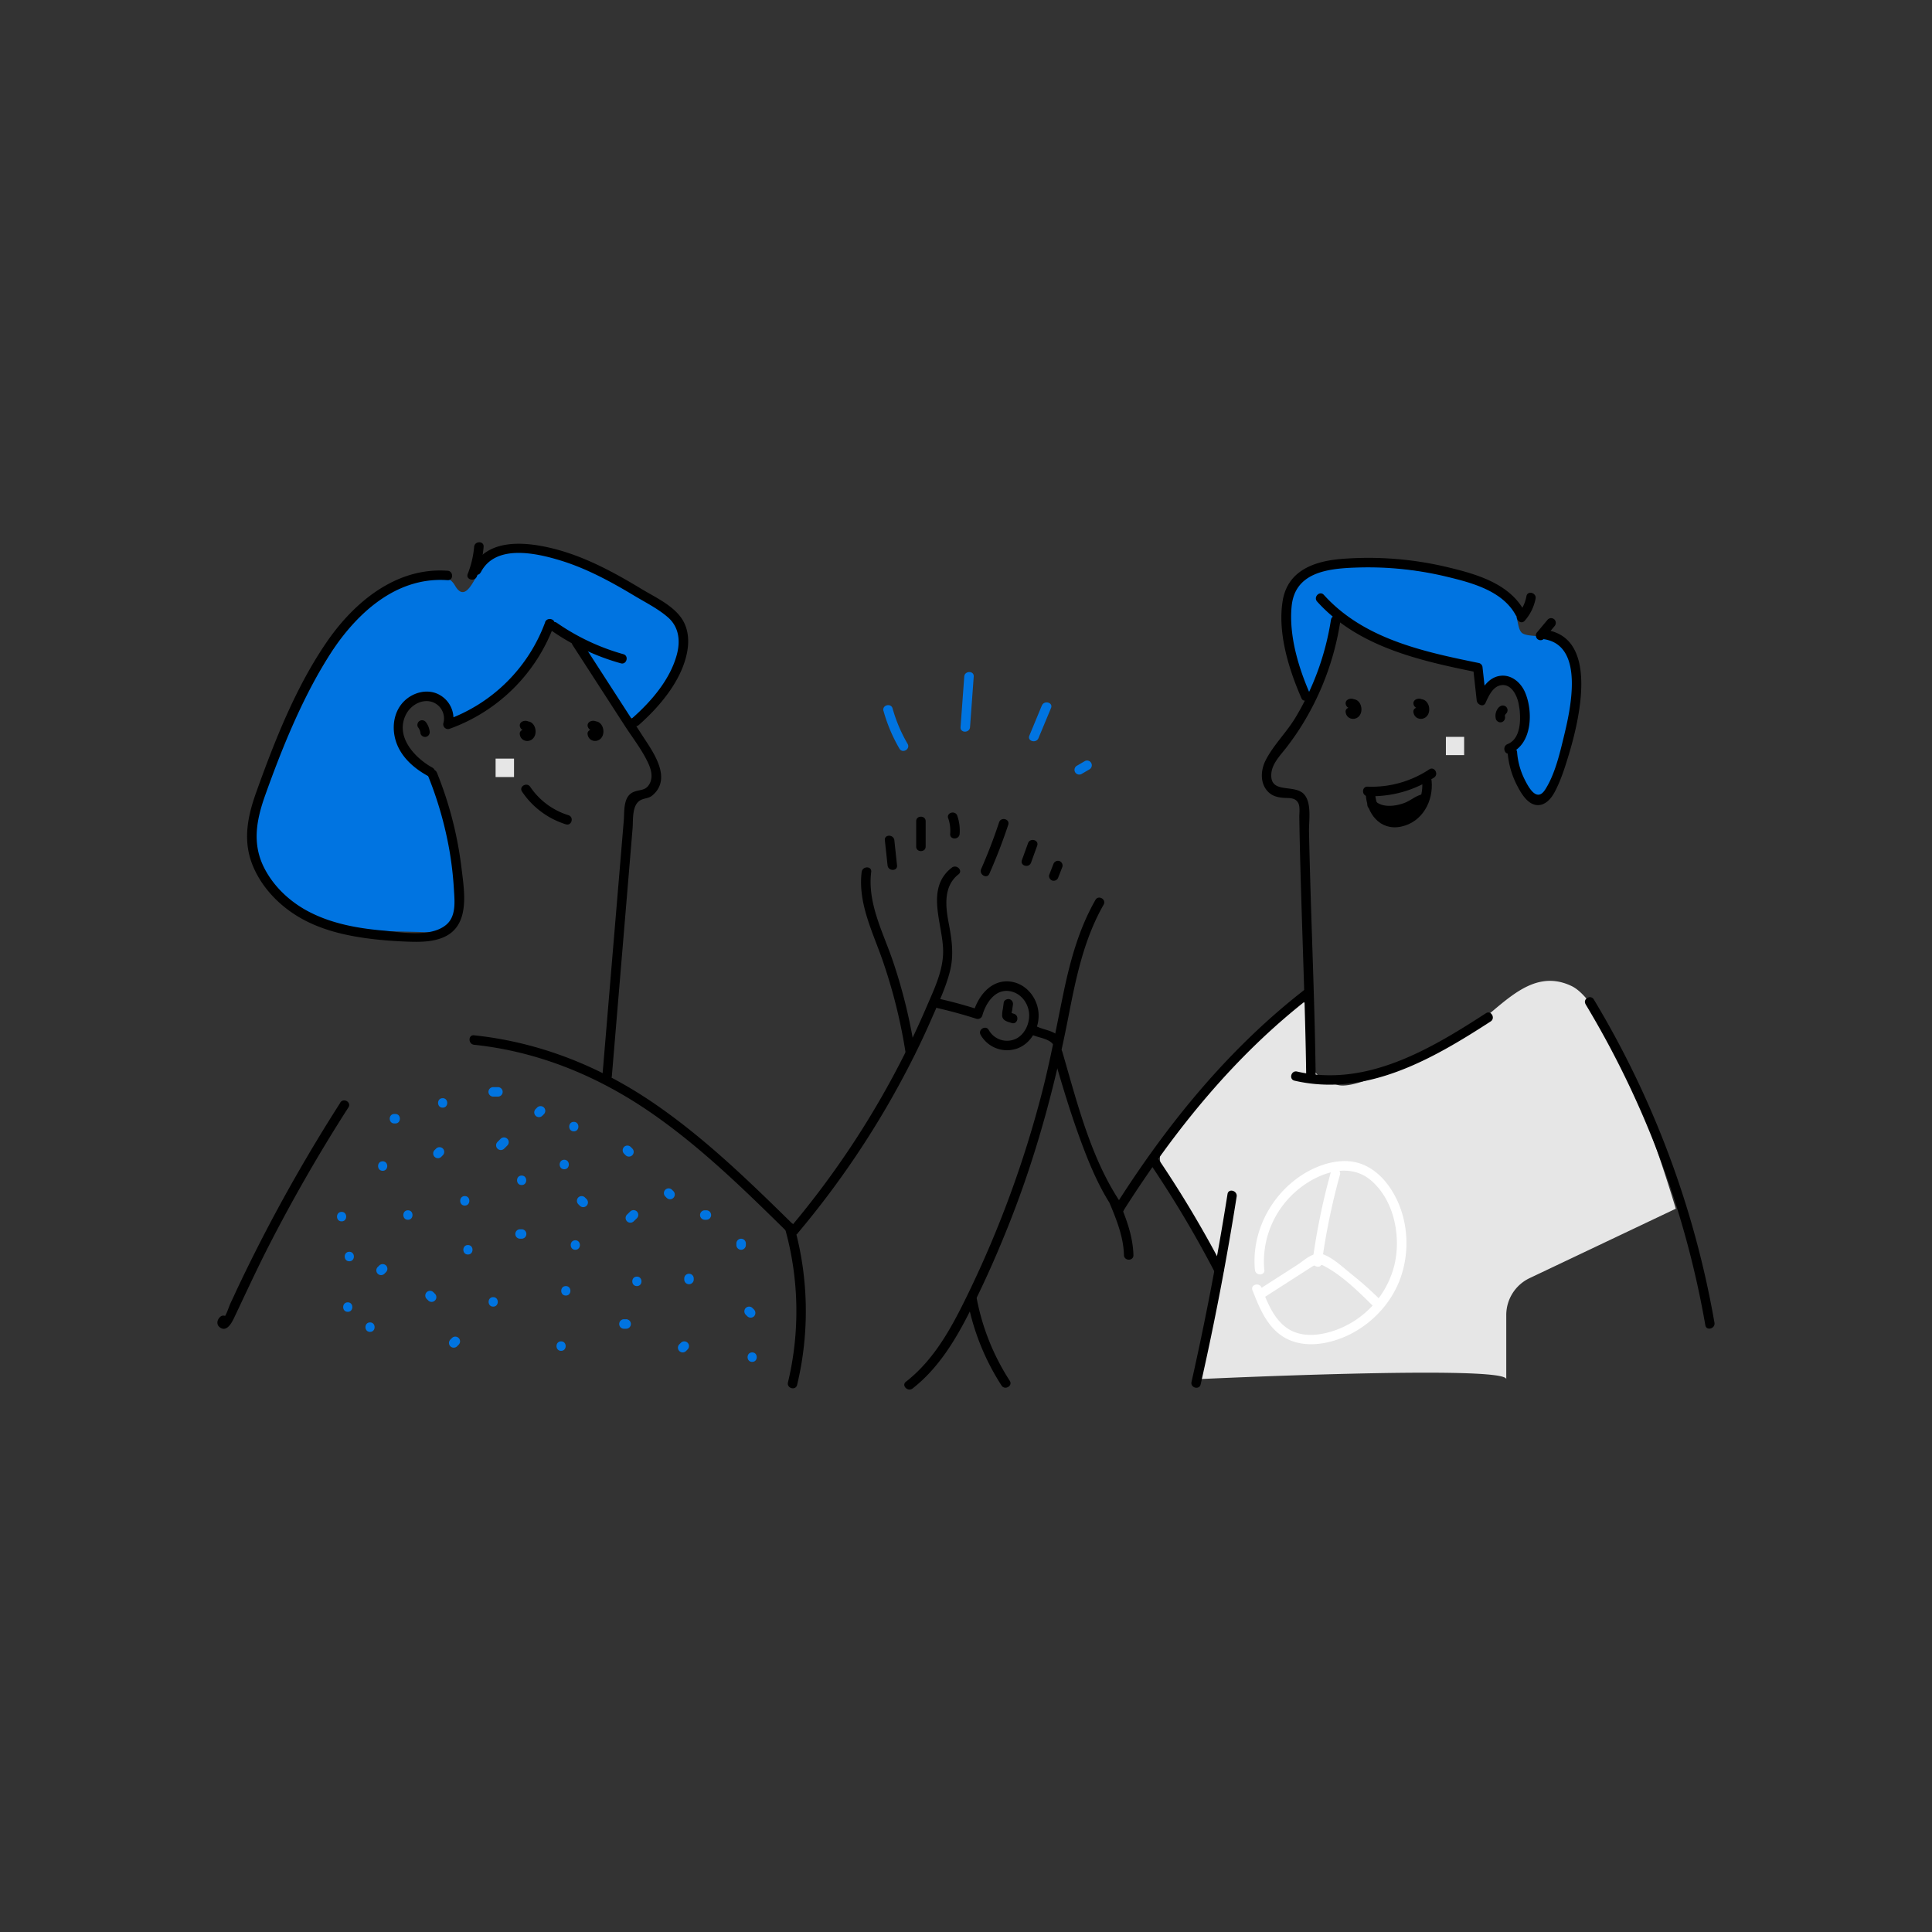 <svg viewBox="0 0 1000 1000" xmlns="http://www.w3.org/2000/svg"><rect x="0" y="0" width="1000" height="1000" fill="#333333" stroke="none"/><path d="M608 584.26s-14 10.66-4 26.7 31.56 45.8 27 58.24-11.89 44.69-11.89 44.69 160.53-7.63 160.53 0v-33.21a21.16 21.16 0 0 1 12.08-19.12l75.66-35.93s-30.51-104.08-53.94-115.26-39.09 15.56-58 25.62-52.46 28.39-63 25.59S677 552.89 678.3 545s3.48-42.23-16.66-18.4" fill="#e6e6e6" class="fill-cae5e3"></path><path d="M669.35 341.5s-11.41-48.61 18.33-49.31 83.86 7.11 91.42 16 5.56 15.84 8.36 19.11 17 .49 20.87 5.15 8.1 9.13 7.44 19.92-9.72 52.73-14.61 57.35-15 .24-16-9.35-2.93-13.44.18-18 1.36-27.49-3.06-28.82-10.14-.15-12.23 3.24-2.93 5.1-2.93 5.1-2.35-17-7-18.07S715.93 334.65 711 331s-16.77-14-18.26-13.89-4.51 19.13-5 20.78-5.85 16.73-5.85 16.73-3.2 10.44-6.2.36-6.34-13.48-6.34-13.48zM215 394.25s9.25 5.71 12.52 16.17 9.07 29.88 9.53 44.81 5.35 28-17 27.25-52.78.25-68.44-12.77-22.7-33.42-21.31-41 18.83-53.22 18.83-53.22 31.32-56.69 41.73-63.66 37.36-21.51 44.62-8.79 12.67-13.86 19.31-16.21 32.6-3 45.48 3.6 46 25.15 48.71 28.79 5.48 16.2 3.3 21.75-16.64 29.53-21 30.53-9.57-.08-14.75-9.07-23-33.72-23-33.72-7.83-8.24-12.91 1-17.92 26.29-25.73 31.4-19.8 17.11-21.8 7.67-21-9.36-23.23-3-4.44 14.75-1.73 19.36a61 61 0 0 0 6.87 9.11z" fill="#0074e1" class="fill-78a5a3"></path><path d="M231.65 295.42c-26.51-1.92-48.27 16.16-62.46 36.78-16.11 23.41-27 51.19-36.54 77.8-4.61 12.86-7.12 25.45-1.65 38.45 4.49 10.66 12.83 19.5 22.6 25.55 11.68 7.24 25.4 10.39 38.9 12 6.91.82 13.91 1.3 20.87 1.46 5.43.12 11.15-.14 16.21-2.33 14-6.05 10.74-23.81 9.27-36a192.34 192.34 0 0 0-12.7-49.2c-1.17-2.89-5.92-1.63-4.73 1.3a190.89 190.89 0 0 1 11.11 38.42 178.35 178.35 0 0 1 2.41 20.62c.36 6.11 1.29 13.89-3.93 18.34-8.06 6.86-23.64 3.87-33.2 3-13-1.16-26.19-3.6-37.86-9.67-9.72-5.05-18.23-12.93-23.22-22.76-6.42-12.64-3.94-25.1.65-37.9 8.44-23.57 18.11-47.45 31.09-68.93 13.51-22.37 34.89-44.1 63.18-42.05 3.15.22 3.14-4.68 0-4.91zM296.3 333.76l27 41.76c4.17 6.45 9.23 12.86 12.39 19.88 1.44 3.21 2.31 7 .53 10.29-2.11 3.85-5.17 2.8-8.52 4.34-5.25 2.4-4.44 10-4.84 14.74l-2.16 25.86-4.17 49.73-4.74 56.7c-.27 3.14 4.64 3.12 4.9 0l8.66-103.44 2.08-24.87c.37-4.43-.47-12.24 4.23-14.65 2.12-1.08 4.12-.76 6.12-2.48 10.38-8.93 0-22.74-5.39-31.06l-31.84-49.27c-1.7-2.65-5.95-.19-4.23 2.47zM688.91 320.72a139.37 139.37 0 0 1-18.57 51c-4.61 7.57-11.4 14.12-15.34 22-2.65 5.3-2.88 12.52 2 16.69 2.06 1.77 4.59 2.32 7.24 2.54s6.36-.38 7.85 2.94c.87 2 .39 5.14.43 7.26q.18 12 .51 24c.47 17.64 1.07 35.27 1.62 52.91.61 19 1.2 38 1.44 56.94 0 3.15 5 3.16 4.9 0-.43-34-1.86-67.91-2.83-101.86q-.36-12.4-.62-24.81c-.1-5.6 1.55-14.94-2.71-19.37-5.08-5.28-17.59.19-16.8-10.49.38-5.2 4.65-9.49 7.67-13.38 2.52-3.26 4.91-6.62 7.14-10.08a143.1 143.1 0 0 0 20.84-55c.49-3.09-4.24-4.42-4.73-1.31zM700.2 366.3l-.13.09h-1.3c1 .14-.87-.58-.57-.71a5.5 5.5 0 0 0 0 .79c0 .19-.12.83 0 .71l4.1 2.39.06-.25-.63 1.09.17-.18-1.08.63.25-.05-1.89-4.48a2.72 2.72 0 0 1 1 .09c-1.47-.7-3.94.1-3.69 2.12.52 4.32 6.11 4.76 7.75.89 1.47-3.46-.83-8.54-5.15-7.34-3 .85-1.74 5.58 1.31 4.73 0 0-.85-.2-.67-.32s.08.91.08.81c0 .3-.13.09 0 .13s.46-.18.66-.16c.55.05.84.83.89 1.26l-3.69 2.12a3.94 3.94 0 0 0 4-.1 2.46 2.46 0 0 0-1.89-4.48 2.85 2.85 0 0 0-2.19 2.18c-.49 2.28 2.34 4.28 4.1 2.39a6.64 6.64 0 0 0 1.28-5.93 3.6 3.6 0 0 0-5.26-2.65c-2.77 1.52-.3 5.75 2.48 4.23zM735.34 366.3l-.12.09h-1.31c1 .14-.86-.58-.57-.71a4.41 4.41 0 0 0 0 .79c0 .19-.12.83 0 .71l4.1 2.39v-.25l-.63 1.09.18-.18-1.08.63.24-.05-1.88-4.48a2.74 2.74 0 0 1 1 .09c-1.48-.7-3.94.1-3.69 2.12.52 4.32 6.11 4.76 7.75.89 1.47-3.46-.83-8.54-5.15-7.34-3 .85-1.74 5.58 1.31 4.73 0 0-.86-.2-.67-.32s.08.91.08.81c0 .3-.13.09 0 .13s.46-.18.66-.16c.55.05.84.83.89 1.26l-3.69 2.12a3.94 3.94 0 0 0 4-.1 2.46 2.46 0 0 0-1.89-4.48 2.85 2.85 0 0 0-2.19 2.18c-.49 2.28 2.34 4.28 4.1 2.39a6.6 6.6 0 0 0 1.27-5.93 3.59 3.59 0 0 0-5.25-2.65c-2.77 1.52-.3 5.75 2.47 4.23z" fill="#000000" class="fill-000000"></path><path d="M681.75 311.37c21.18 23.45 52.82 30.52 82.52 36.56l-1.8-2.36 1.87 17c.24 2.11 3.46 3.72 4.57 1.24 1.51-3.36 3.65-8.23 7.69-9.08 5.49-1.16 8.52 5 9.4 9.34 1.33 6.54 1.78 18.1-5.72 21.09-2.9 1.15-1.64 5.9 1.3 4.73 11.57-4.61 12.06-21.71 7.75-31.63-2.17-5-7-9.2-12.79-8.46-6.07.77-9.57 6.43-11.86 11.53l4.57 1.24-1.88-17a2.52 2.52 0 0 0-1.8-2.37c-28.86-5.87-59.74-12.48-80.35-35.3-2.12-2.35-5.58 1.13-3.47 3.47zM707.87 412.08a58.48 58.48 0 0 0 34.39-9.62c2.62-1.72.17-6-2.48-4.23a53.84 53.84 0 0 1-31.91 8.94c-3.16-.11-3.15 4.79 0 4.91z" fill="#000000" class="fill-000000"></path><path d="M776.1 365.79a6.5 6.5 0 0 0-1.86 6.29 2.48 2.48 0 0 0 3 1.72 2.51 2.51 0 0 0 1.71-3c-.06-.29-.07-.29 0 0v-.45c0 .49 0-.2.1-.35s0-.14 0 .06c.07-.14.14-.27.22-.4s.17-.25 0 0l.32-.32a2.46 2.46 0 0 0 0-3.47 2.5 2.5 0 0 0-3.46 0zM285.75 326.62a118.6 118.6 0 0 0 35.59 16.71c3 .85 4.34-3.88 1.3-4.73a114.43 114.43 0 0 1-34.41-16.22c-2.6-1.8-5.06 2.45-2.48 4.24z" fill="#000000" class="fill-000000"></path><path d="M282.16 322.1a84.74 84.74 0 0 1-50.94 50.51l3 3a14 14 0 0 0-6.69-15.94c-5.91-3.34-13.4-1.47-18.14 3.05-5.48 5.23-6.72 13.35-4.63 20.43 2.46 8.34 9.19 14.33 16.58 18.41 2.76 1.53 5.24-2.71 2.47-4.24-9.18-5.06-19.32-16-13.77-27.32 2.12-4.31 6.81-7.54 11.71-7.07a9 9 0 0 1 7.74 11.37 2.48 2.48 0 0 0 3 3 90 90 0 0 0 54.37-53.93c1.08-3-3.66-4.25-4.73-1.31z" fill="#000000" class="fill-000000"></path><path d="M216.39 376.46a6 6 0 0 1 1.26 3.18 2.45 2.45 0 0 0 3 1.71 2.52 2.52 0 0 0 1.71-3 9.92 9.92 0 0 0-1.76-4.36 2.51 2.51 0 0 0-3.35-.88 2.48 2.48 0 0 0-.88 3.36zM270.2 409.73a42.49 42.49 0 0 0 22.71 16.94c3 .94 4.31-3.79 1.31-4.73a37.05 37.05 0 0 1-19.78-14.68c-1.76-2.6-6-.15-4.24 2.47zM677.93 358.88c-5.94-13.6-10.84-30.09-9.38-45.09 1.71-17.52 18.57-19.49 32.94-20a173.76 173.76 0 0 1 47 4.63c13.11 3.15 29 7.24 36 19.88 1.54 2.75 5.78.28 4.23-2.48-7.77-13.84-24.55-18.66-39-22.13a176 176 0 0 0-55.69-4.36c-14 1.19-27.56 6.11-30.11 21.61-2.73 16.58 3.14 35.45 9.7 50.45 1.26 2.89 5.48.4 4.23-2.47z" fill="#000000" class="fill-000000"></path><path d="M790.08 308.58a19.48 19.48 0 0 1-4.35 9.24c-2.06 2.38 1.4 5.86 3.46 3.47a24.16 24.16 0 0 0 5.62-11.41c.58-3.08-4.15-4.4-4.73-1.3zM801.12 320.66l-5.46 6.53a2.52 2.52 0 0 0 0 3.47 2.47 2.47 0 0 0 3.46 0l5.47-6.53a2.53 2.53 0 0 0 0-3.47 2.48 2.48 0 0 0-3.47 0z" fill="#000000" class="fill-000000"></path><path d="M799.4 330.88c21.12 3.53 13.34 36.88 10 50.59-2.14 8.87-4.66 19.52-9.65 27.26-4.32 6.69-8.51-1.11-10.65-5.38a38.44 38.44 0 0 1-3.86-14.08c-.27-3.12-5.17-3.15-4.91 0a44.82 44.82 0 0 0 4.53 16.55c2.05 4.06 5.41 10.35 10.5 10.87 4.3.44 7.45-3.22 9.3-6.67 3.19-5.95 5.34-12.75 7.28-19.18 5.13-16.95 16.06-60.12-11.26-64.69-3.09-.51-4.42 4.21-1.31 4.73zM245.41 283.07a49.92 49.92 0 0 1-3.32 14c-1.15 2.94 3.59 4.22 4.73 1.3a54.55 54.55 0 0 0 3.5-15.34c.26-3.14-4.64-3.12-4.91 0z" fill="#000000" class="fill-000000"></path><path d="M248.82 296.31c7.52-14.8 28.54-10.1 41.25-6.22 13.58 4.15 26.15 11 38.27 18.27 5.74 3.45 12.21 6.68 17.28 11.08 5.82 5 6.63 12.23 4.72 19.34-3.47 13-13.32 24.35-23.15 33-2.37 2.1 1.11 5.55 3.47 3.47 11-9.72 22.43-23.27 25.07-38.17 1.09-6.16.4-12.61-3.44-17.72-4.83-6.43-13.23-10.29-20-14.36-14.66-8.88-30.05-17.24-46.84-21.28-13.91-3.35-33.22-5.05-40.91 10.07-1.43 2.81 2.8 5.3 4.24 2.48zM272.69 377.76l-.12.09h-1.3c1 .13-.87-.59-.58-.72a7.61 7.61 0 0 0 .05.79c0 .2-.12.84 0 .71l4.1 2.39.05-.24-.63 1.08.18-.18-1.08.63.25-.05-1.89-4.48a2.54 2.54 0 0 1 1 .1c-1.48-.71-3.94.09-3.69 2.11.52 4.33 6.11 4.76 7.75.89 1.47-3.46-.83-8.53-5.15-7.33-3 .84-1.74 5.57 1.31 4.73-.05 0-.86-.2-.67-.33s.08.91.08.82c0 .3-.13.08 0 .12s.46-.18.66-.16c.55.06.84.83.89 1.26l-3.69 2.12a3.92 3.92 0 0 0 4-.1 2.46 2.46 0 0 0-1.89-4.48 2.84 2.84 0 0 0-2.19 2.19c-.49 2.27 2.34 4.27 4.1 2.38a6.6 6.6 0 0 0 1.27-5.93 3.59 3.59 0 0 0-5.25-2.65c-2.77 1.52-.3 5.75 2.47 4.24zM307.84 377.76l-.12.09h-1.31c.95.13-.87-.59-.57-.72a5.5 5.5 0 0 0 0 .79c0 .2-.11.84 0 .71L310 381v-.24l-.63 1.08.18-.18-1.08.63.24-.05-1.89-4.48a2.51 2.51 0 0 1 1 .1c-1.47-.71-3.93.09-3.69 2.11.53 4.33 6.11 4.76 7.76.89 1.47-3.46-.83-8.53-5.15-7.33-3 .84-1.75 5.57 1.3 4.73 0 0-.85-.2-.66-.33s.08.91.08.82c0 .3-.13.08 0 .12s.46-.18.66-.16c.55.06.84.83.89 1.26l-3.69 2.12a3.92 3.92 0 0 0 4-.1 2.46 2.46 0 0 0-1.89-4.48 2.84 2.84 0 0 0-2.19 2.19c-.49 2.27 2.34 4.27 4.1 2.38a6.6 6.6 0 0 0 1.27-5.93 3.6 3.6 0 0 0-5.25-2.65c-2.77 1.52-.3 5.75 2.47 4.24zM670.05 559.36c37.19 8.59 71.47-11.18 101.51-30.66 2.64-1.71.19-6-2.47-4.24-28.82 18.69-62 38.43-97.73 30.17-3.07-.71-4.38 4-1.31 4.73zM820.68 519.78a482.75 482.75 0 0 1 62 166.14c.54 3.11 5.26 1.79 4.72-1.3a486.22 486.22 0 0 0-62.45-167.31c-1.63-2.7-5.87-.24-4.23 2.47zM176.17 570.71q-17.28 27-32.57 55.24-7.51 13.9-14.51 28.08-3.5 7.08-6.86 14.23c-1 2.25-2.1 4.49-3.13 6.75-.66 1.42-2.47 7.53-4.24 7.87l2.39.63-.32 2-3-.38.37.3c2.45 2 5.94-1.5 3.47-3.47l-.37-.3a2.53 2.53 0 0 0-3-.38c-1.89 1.33-2.74 4.07-.68 5.7 3.41 2.68 6-1.9 7.24-4.42 6-12.62 11.79-25.26 18.15-37.69q18.87-36.81 41.24-71.69c1.71-2.66-2.54-5.12-4.24-2.47zM245.38 540.77c33.26 3.5 64.06 16.2 91.48 35.11 25.93 17.88 48.52 40.06 70.91 62.07 2.26 2.21 5.73-1.25 3.47-3.47-23.1-22.7-46.44-45.51-73.31-63.79-27.82-18.93-59-31.29-92.55-34.82-3.14-.33-3.11 4.58 0 4.9z" fill="#000000" class="fill-000000"></path><path d="M412.89 638.31a464.24 464.24 0 0 0 58.33-87.89q6-11.7 11.23-23.74c3.42-7.8 7.18-15.75 9.25-24 2.14-8.57.94-16.53-.68-25-1.65-8.69-2.74-19 5.1-25.13 2.48-1.93-1-5.38-3.47-3.46-14.19 11-4.23 29.68-4.49 44-.17 9.77-4.77 19.2-8.55 28q-5.17 12.07-11.05 23.83a458.12 458.12 0 0 1-59.14 90c-2 2.41 1.43 5.89 3.47 3.47zM517.13 425.63q-4.07 12.3-9.28 24.16c-1.27 2.86 3 5.36 4.23 2.47q5.5-12.43 9.78-25.33c1-3-3.75-4.29-4.73-1.3zM532.11 436.44l-3.17 8.75c-1.07 3 3.66 4.26 4.73 1.31l3.17-8.76c1.07-3-3.67-4.25-4.73-1.3zM545.2 447.34l-2.13 5.47a2.48 2.48 0 0 0 1.71 3 2.52 2.52 0 0 0 3-1.72l2.13-5.46a2.48 2.48 0 0 0-1.71-3 2.51 2.51 0 0 0-3 1.71zM567 465.79c-8.41 14.7-12.94 31-16.39 47.45-3.64 17.41-6.79 34.88-11.24 52.11a559.36 559.36 0 0 1-38.26 104.21c-8.19 16.86-17.15 33.88-32.21 45.63-2.48 1.94 1 5.39 3.47 3.47 12.79-10 21.41-23.82 28.72-38.08 8.15-15.9 15.4-32.28 21.93-48.91 13.49-34.33 23.05-69.73 30.08-105.9 3.85-19.81 8-39.8 18.13-57.5 1.57-2.75-2.66-5.22-4.23-2.48zM581.35 626.87c26.49-41.79 58.06-80.9 97.47-111.2 2.47-1.9 0-6.16-2.48-4.24-40.11 30.85-72.25 70.41-99.22 113-1.7 2.68 2.54 5.14 4.23 2.48z" fill="#000000" class="fill-000000"></path><path d="M446 451.3c-2 16.15 5.7 31 10.85 45.84a277.05 277.05 0 0 1 12 48.49c.47 3.11 5.2 1.79 4.72-1.31a275.48 275.48 0 0 0-11.35-46.69c-5.08-15-13.33-30.05-11.29-46.33.39-3.12-4.51-3.1-4.9 0zM458 434.91l1.4 13c.33 3.11 5.24 3.14 4.9 0l-1.39-13c-.34-3.11-5.24-3.14-4.91 0zM474.21 425.08v13.08c0 3.16 4.91 3.16 4.91 0v-13.08c0-3.15-4.91-3.16-4.91 0zM490.81 423.57a19.67 19.67 0 0 1 1 8.05c-.24 3.15 4.67 3.14 4.9 0a23.21 23.21 0 0 0-1.21-9.35c-1-3-5.76-1.69-4.73 1.3zM545.1 545.63c4.16 14.22 8.34 28.45 13.4 42.39 4.87 13.44 10.35 27.09 18.62 38.85 1.8 2.56 6 .11 4.23-2.48-16.4-23.33-23.63-53.06-31.52-80.07-.88-3-5.62-1.73-4.73 1.31zM500.76 673.07a123.55 123.55 0 0 0 17.63 44.07c1.71 2.64 6 .18 4.24-2.48a119.69 119.69 0 0 1-17.14-42.9c-.58-3.09-5.31-1.78-4.73 1.31zM406.36 636a158.51 158.51 0 0 1 1.49 79.53c-.74 3.07 4 4.38 4.73 1.31a163.86 163.86 0 0 0-1.49-82.14c-.85-3-5.58-1.75-4.73 1.3z" fill="#000000" class="fill-000000"></path><path d="M586.66 649.64c-.26-9.77-3.67-18.74-7.37-27.67-1.19-2.88-5.93-1.62-4.72 1.3 3.51 8.51 6.94 17.05 7.19 26.37.08 3.15 5 3.16 4.9 0zM595.12 602.06a566 566 0 0 1 33.74 56.62c1.46 2.8 5.69.32 4.24-2.48a569.16 569.16 0 0 0-33.75-56.62c-1.76-2.6-6-.15-4.23 2.48z" fill="#000000" class="fill-000000"></path><path d="M635.36 618.05q-7.73 48.88-18.63 97.2c-.7 3.07 4 4.38 4.73 1.3q10.9-48.28 18.63-97.2c.48-3.09-4.24-4.42-4.73-1.3zM485.55 521.86q10.06 2.31 19.9 5.48a2.48 2.48 0 0 0 3-1.71c1.75-6.19 6.34-13.6 13.78-12.66 6.14.76 10.43 6.49 10.47 12.55 0 4.85-2.47 10.07-7 12.22a10.83 10.83 0 0 1-13.9-4.58c-1.53-2.77-5.76-.3-4.24 2.47a15.73 15.73 0 0 0 18.87 7.09c7.46-2.65 11.73-10.89 11.1-18.54-.64-7.9-6.55-15.17-14.64-16.12-10-1.17-16.71 7.59-19.17 16.27l3-1.71q-9.84-3.18-19.89-5.49c-3.08-.71-4.39 4-1.31 4.73z" fill="#000000" class="fill-000000"></path><path d="M533.63 535.31c3.58 1.94 8.76 1.91 11.43 5.2a2.48 2.48 0 0 0 3 .39l.18-.1a2.37 2.37 0 0 0 1.21-2.12 3.57 3.57 0 0 0-.56-1.8c-1.79-2.57-6-.12-4.23 2.47l-.11-.67 1.22-2.12-.18.1 3 .38c-3.16-3.89-8.31-3.74-12.42-6-2.78-1.5-5.26 2.73-2.48 4.23zM519.53 518.92l-.45 3.33a14.79 14.79 0 0 0-.37 3.62c.3 2.49 2.91 3 4.9 3.63 3 1 4.27-3.71 1.3-4.73-.92-.31-1.85-.6-2.75-1l1.08.64-.28-.24.63 1.08a8.32 8.32 0 0 1 .29-2.29l.38-2.77a2.54 2.54 0 0 0-1.71-3c-1.14-.31-2.84.39-3 1.72z" fill="#000000" class="fill-000000"></path><g fill="#0074e1" class="fill-78a5a3"><path d="M457.31 368a83.05 83.05 0 0 0 8.22 19.48c1.59 2.73 5.83.27 4.24-2.47a78.08 78.08 0 0 1-7.77-18.32c-.85-3-5.58-1.74-4.72 1.3zM499.1 350.21l-1.92 26.14c-.23 3.15 4.68 3.13 4.91 0l1.91-26.14c.23-3.14-4.68-3.13-4.91 0zM539.25 365.19l-6.45 15.56c-1.21 2.91 3.53 4.18 4.72 1.3l6.48-15.56c1.21-2.91-3.54-4.18-4.73-1.3zM559.79 400.62l4.12-2.4a2.45 2.45 0 1 0-2.48-4.23l-4.11 2.4a2.45 2.45 0 0 0 2.47 4.23zM204.6 576.59h-.5c-3.16 0-3.16 4.91 0 4.91h.5c3.16 0 3.17-4.91 0-4.91h-.5c-3.16 0-3.16 4.91 0 4.91h.5c3.16 0 3.17-4.91 0-4.91zM229.12 573.32c3.16 0 3.16-4.9 0-4.9s-3.16 4.9 0 4.9zM225.76 594.47l-.82.82a2.45 2.45 0 0 0 3.47 3.47l.81-.82a2.48 2.48 0 0 0 0-3.47 2.5 2.5 0 0 0-3.46 0zM198.07 606c3.15 0 3.16-4.91 0-4.91s-3.16 4.91 0 4.91zM259.13 589.44l-1.63 1.63a2.45 2.45 0 1 0 3.46 3.47l1.64-1.64a2.45 2.45 0 0 0-3.47-3.46zM240.57 624c3.15 0 3.16-4.91 0-4.91s-3.16 4.91 0 4.91zM211.14 631.35c3.16 0 3.16-4.9 0-4.9s-3.16 4.9 0 4.9zM176.82 632.17c3.15 0 3.16-4.9 0-4.9s-3.17 4.9 0 4.9zM196.33 655l-.82.81a2.45 2.45 0 0 0 3.47 3.47l.82-.82a2.47 2.47 0 0 0 0-3.46 2.5 2.5 0 0 0-3.47 0zM180.8 652.83c3.16 0 3.17-4.9 0-4.9s-3.16 4.9 0 4.9zM180 679c3.15 0 3.16-4.91 0-4.91s-3.16 4.91 0 4.91zM225.14 669.67l-.82-.82a2.45 2.45 0 1 0-3.47 3.47l.82.82a2.45 2.45 0 0 0 3.47-3.47zM242.2 649.33c3.16 0 3.16-4.9 0-4.9s-3.16 4.9 0 4.9zM255.28 676.31c3.15 0 3.16-4.91 0-4.91s-3.16 4.91 0 4.91zM269.17 641.16h.83a2.45 2.45 0 0 0 0-4.9h-.82a2.45 2.45 0 0 0 0 4.9zM292.87 670.58c3.16 0 3.17-4.9 0-4.9s-3.16 4.9 0 4.9zM299.31 623.28l.82.82a2.45 2.45 0 0 0 3.47-3.47l-.82-.82a2.49 2.49 0 0 0-3.47 0 2.52 2.52 0 0 0 0 3.47zM270 613.37c3.16 0 3.16-4.9 0-4.9s-3.16 4.9 0 4.9zM255.28 567.6h2.45a2.45 2.45 0 0 0 0-4.9h-2.45a2.45 2.45 0 0 0 0 4.9zM297 585.58c3.16 0 3.16-4.9 0-4.9s-3.16 4.9 0 4.9zM280.71 577.51l.82-.82a2.48 2.48 0 0 0 0-3.47 2.52 2.52 0 0 0-3.47 0l-.81.82a2.45 2.45 0 0 0 3.46 3.47zM292.06 605.2c3.15 0 3.16-4.9 0-4.9s-3.16 4.9 0 4.9zM323 597.13l.81.81a2.45 2.45 0 0 0 3.47-3.47l-.82-.81a2.47 2.47 0 0 0-3.46 0 2.5 2.5 0 0 0 0 3.47zM326.19 627.07l-1.65 1.61a2.45 2.45 0 1 0 3.46 3.47l1.66-1.61a2.48 2.48 0 0 0 0-3.47 2.51 2.51 0 0 0-3.47 0zM297.78 646.88c3.15 0 3.16-4.9 0-4.9s-3.16 4.9 0 4.9zM329.65 665.68c3.16 0 3.17-4.9 0-4.9s-3.16 4.9 0 4.9zM323.12 687.75h.81a2.46 2.46 0 1 0 0-4.91h-.81a2.46 2.46 0 1 0 0 4.91zM290.42 699.19c3.16 0 3.16-4.9 0-4.9s-3.16 4.9 0 4.9zM233.93 692.55l-.82.82a2.45 2.45 0 0 0 3.47 3.47l.82-.82a2.45 2.45 0 1 0-3.47-3.47zM191.53 689.38c3.15 0 3.16-4.9 0-4.9s-3.16 4.9 0 4.9zM355.09 699.29l.82-.82a2.45 2.45 0 1 0-3.47-3.46l-.82.81a2.45 2.45 0 1 0 3.47 3.47zM359.08 662.41v-.82a2.46 2.46 0 0 0-4.91 0v.82a2.46 2.46 0 0 0 4.91 0zM344.27 619.19l.81.82a2.45 2.45 0 0 0 3.47-3.47l-.82-.81a2.45 2.45 0 0 0-3.46 3.46zM381.15 643.61v.82a2.45 2.45 0 1 0 4.9 0v-.82a2.45 2.45 0 1 0-4.9 0zM386 680.49l.82.82a2.49 2.49 0 0 0 3.47 0 2.52 2.52 0 0 0 0-3.47l-.82-.82a2.45 2.45 0 0 0-3.47 3.47zM389.32 704.91c3.15 0 3.16-4.9 0-4.9s-3.16 4.9 0 4.9zM364.8 631.35h.82a2.45 2.45 0 0 0 0-4.9h-.82a2.45 2.45 0 0 0 0 4.9z"></path></g><path d="M256.52 392.66h9.54v9.54h-9.54zM748.39 381.4h9.45v9.45h-9.45z" fill="#e6e6e6" class="fill-cae5e3"></path><g fill="#ffffff" class="fill-ffffff"><path d="M654.39 657.28a48.2 48.2 0 0 1 13.13-37.52c10.15-10.74 29.12-19.9 42.14-8.75 12.08 10.34 15.66 29.22 12 44.12a48.22 48.22 0 0 1-28.45 32.61c-8.43 3.43-19.09 5.16-27-.31-6.94-4.75-10.29-13.4-13.21-20.92-1.13-2.91-5.88-1.64-4.73 1.31 3 7.6 6.15 15.64 12.27 21.3 6.55 6.06 15.28 7.56 23.9 6.18 17.09-2.73 32.36-14.94 39.23-30.74 7.25-16.7 5.4-37.76-6-52.23-5.16-6.57-12.29-11.13-20.8-11.35-8.77-.22-17.8 3.46-24.86 8.47-15.13 10.76-24.22 29.23-22.47 47.83.3 3.12 5.2 3.15 4.91 0z"></path><path d="m654.75 671.26 14.87-9.54 7.43-4.77c3.14-2 4.86-3.51 8.48-1.6 9.42 5 18 13.56 25.53 21 2.24 2.23 5.71-1.24 3.47-3.47a177.73 177.73 0 0 0-14.55-13c-4.43-3.52-9.77-8.69-15.11-10.64-5-1.81-9.73 3.12-13.6 5.6l-19 12.19c-2.65 1.7-.2 6 2.47 4.24z"></path><path d="M684.14 653.86a345.17 345.17 0 0 1 9.43-45.86c.84-3.05-3.89-4.35-4.73-1.3a344.52 344.52 0 0 0-9.43 45.89c-.42 3.08 4.31 4.42 4.73 1.3z"></path></g><path d="M706.9 410.8c.39 10.17 7.36 19.38 18.34 17.05S742 414.71 741 404.13c-.29-3.11-5.2-3.14-4.91 0 .67 7.14-1.79 14.43-8.57 17.79-8.72 4.33-15.38-2.44-15.72-11.12-.12-3.15-5-3.17-4.9 0z" fill="#000000" class="fill-000000"></path><path d="M708.56 418.26c4.12 3.62 8.9 4 14.17 3.19a26.82 26.82 0 0 0 6.57-1.52c2.79-1.16 4.93-3.29 7.92-4s1.76-5.5-1.31-4.73c-3.3.82-5.69 3.11-8.8 4.32-4.47 1.74-11.19 2.71-15.08-.7-2.37-2.07-5.85 1.39-3.47 3.47z" fill="#000000" class="fill-000000"></path><path d="M714.71 423.83a19.88 19.88 0 0 0 18.52-3c2.47-1.89 0-6.15-2.47-4.23a15.36 15.36 0 0 1-14.76 2.5c-3-1-4.28 3.72-1.3 4.73z" fill="#000000" class="fill-000000"></path></svg>